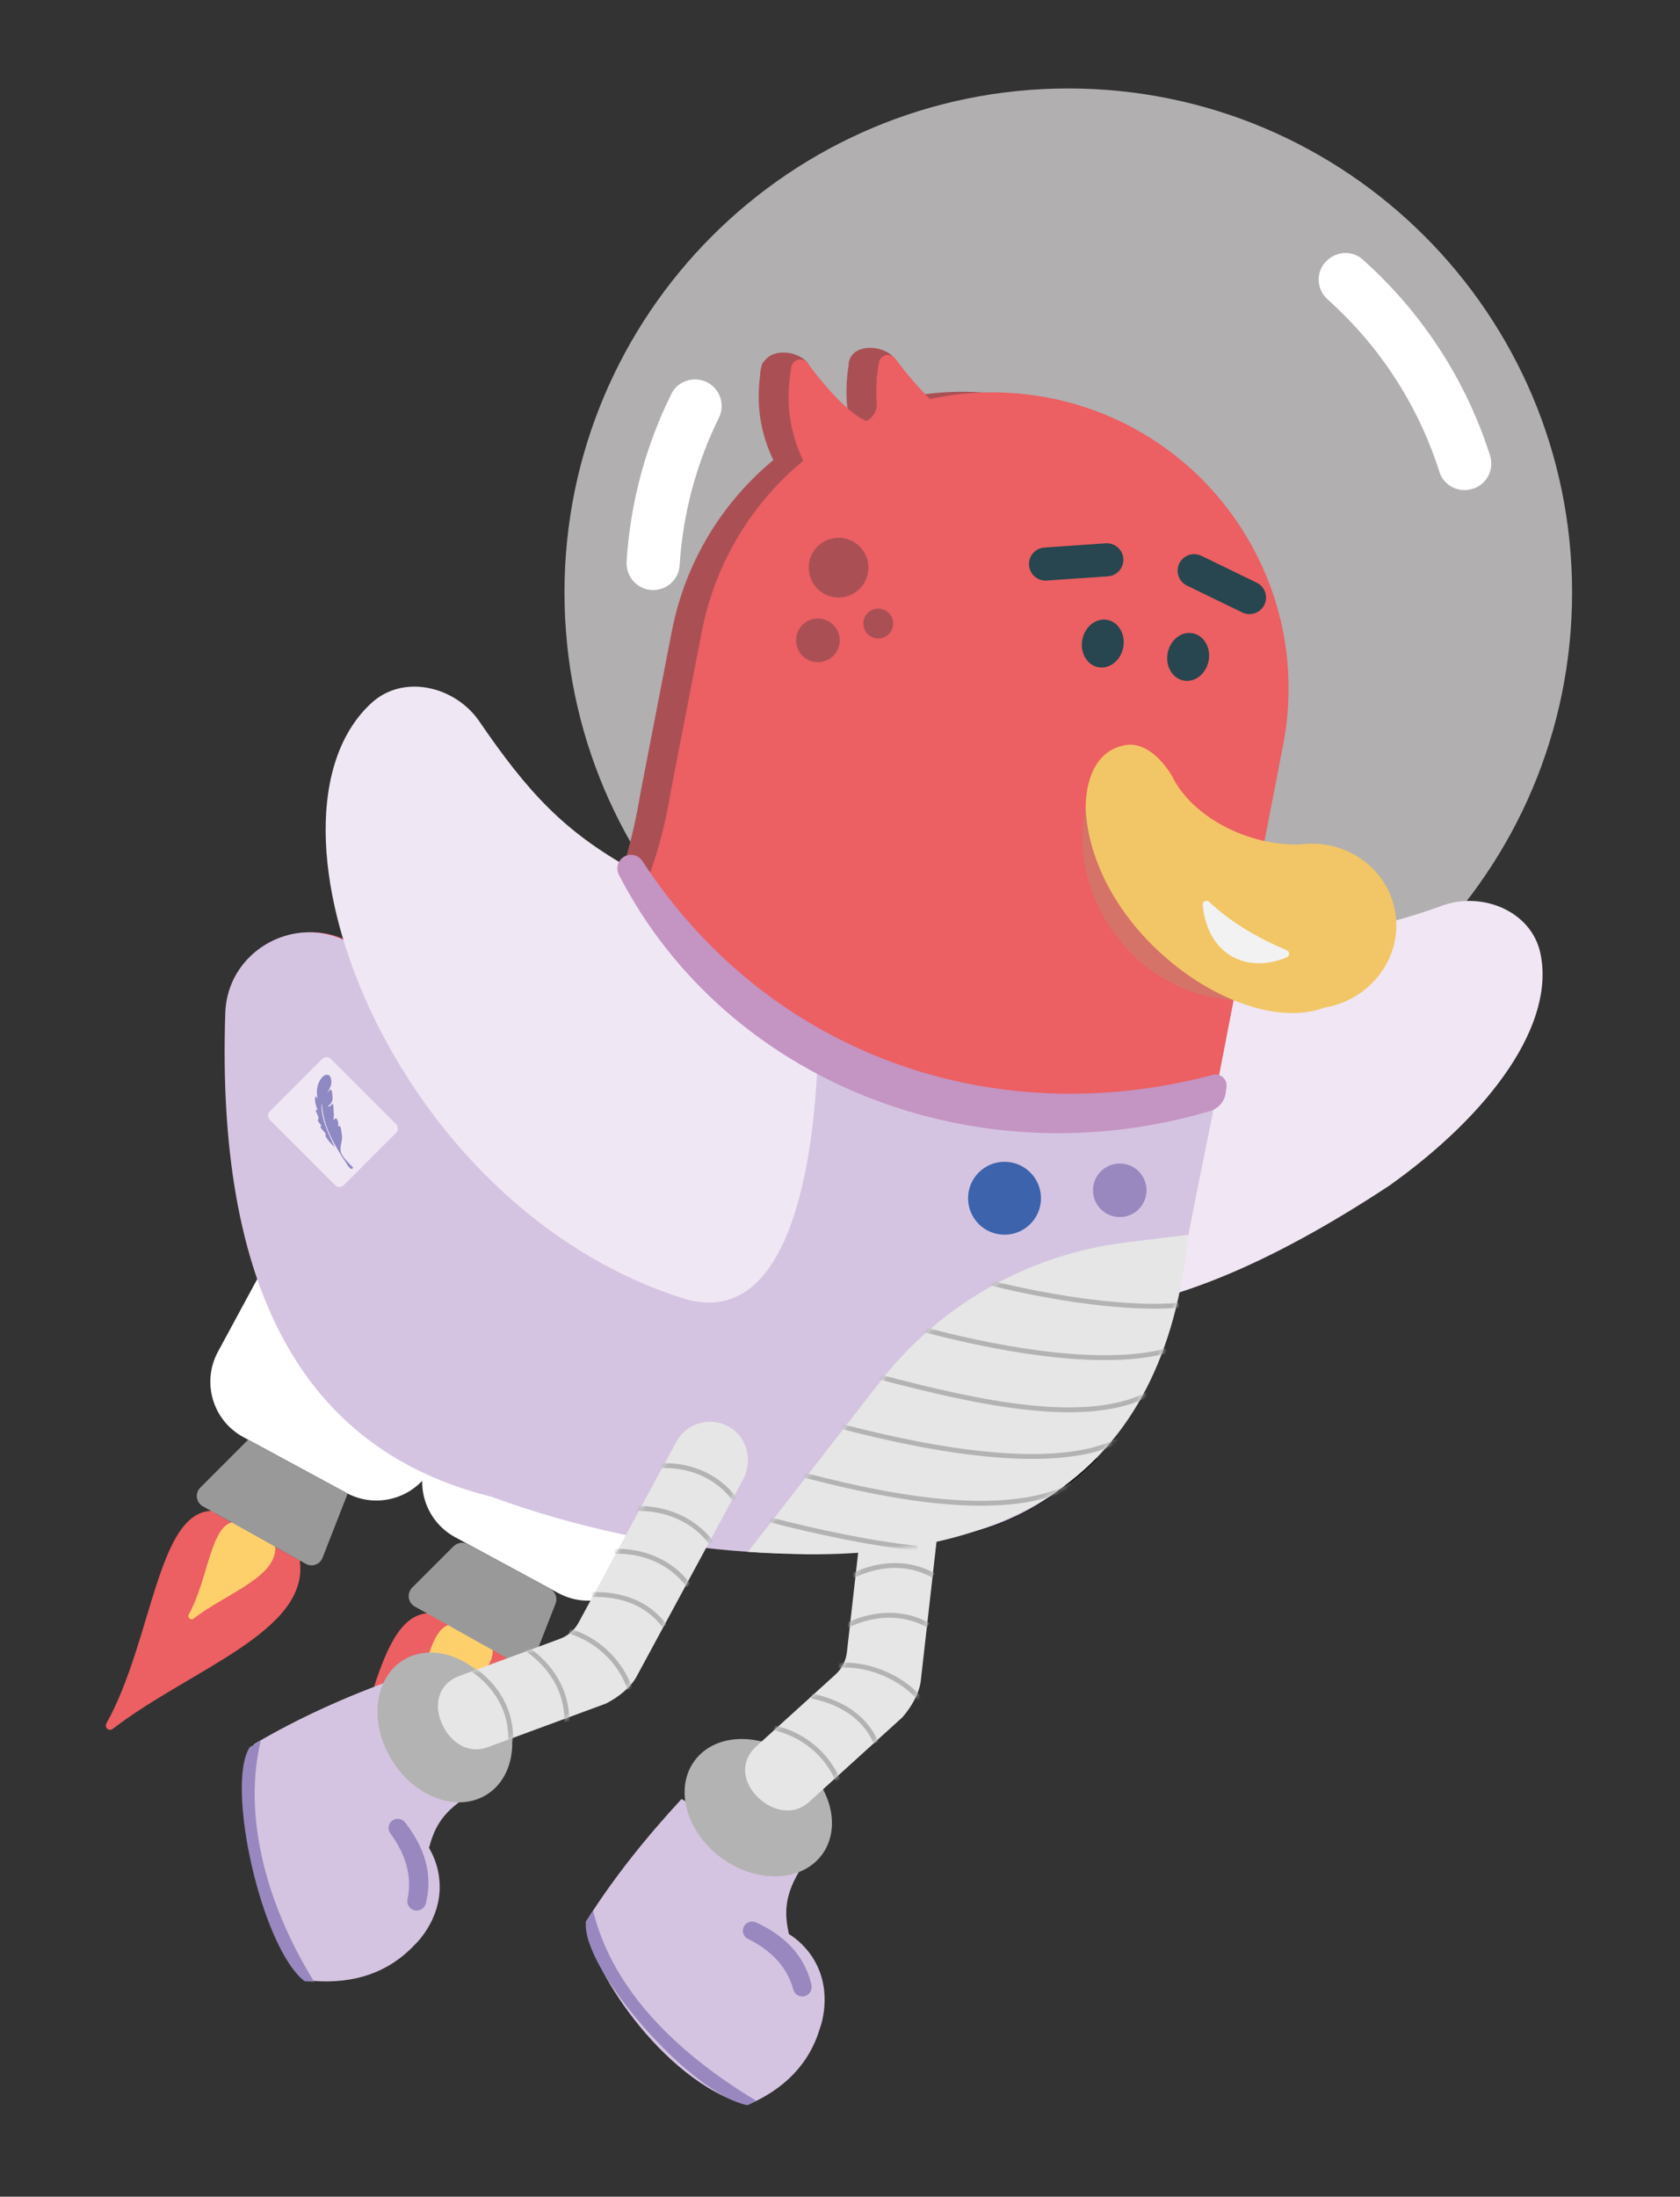 <svg width="342" height="447" viewBox="0 0 342 447" fill="none" xmlns="http://www.w3.org/2000/svg">
<rect x="0" y="0" width="342" height="447" fill="#333333" stroke="none"/>
<path d="M88.112 328.77C76.842 327.81 75.822 354.82 66.342 371.77C66.142 372.13 66.572 372.5 66.902 372.25C82.482 360.18 107.242 352.36 104.732 338.05" fill="#EC5F62"/>
<path d="M88.112 328.77C76.842 327.81 75.822 354.82 66.342 371.77C66.142 372.13 66.572 372.5 66.902 372.25C82.482 360.18 107.242 352.36 104.732 338.05" stroke="#EC5F62" stroke-width="0.99" stroke-miterlimit="10"/>
<path d="M92.552 330.99C87.672 330.57 87.232 342.26 83.132 349.6C83.042 349.76 83.232 349.92 83.372 349.81C90.112 344.59 100.832 341.2 99.742 335.01" fill="#FED06C"/>
<path d="M92.552 330.99C87.672 330.57 87.232 342.26 83.132 349.6C83.042 349.76 83.232 349.92 83.372 349.81C90.112 344.59 100.832 341.2 99.742 335.01" stroke="#FED06C" stroke-width="0.99" stroke-miterlimit="10"/>
<path d="M70.3 227.136L113.835 250.695L87.897 298.627C84.532 304.845 76.752 307.161 70.534 303.796L49.532 292.431C43.314 289.066 40.998 281.286 44.362 275.068L70.3 227.136Z" fill="white"/>
<path d="M113.424 247.513L156.959 271.071L131.02 319.003C127.656 325.221 119.876 327.537 113.658 324.172L92.656 312.807C86.438 309.442 84.121 301.662 87.486 295.444L113.424 247.513Z" fill="white"/>
<path d="M92.332 314.64L83.912 323.06C82.762 324.21 83.032 326.13 84.452 326.92L105.312 338.58C106.612 339.3 108.242 338.72 108.782 337.34L113.092 326.33C113.542 325.18 113.062 323.88 111.982 323.29L95.232 314.23C94.282 313.71 93.102 313.89 92.342 314.65L92.332 314.64Z" fill="#999999"/>
<path opacity="0.62" d="M217.472 223.12C274.114 223.12 320.032 177.202 320.032 120.56C320.032 63.918 274.114 18 217.472 18C160.83 18 114.912 63.918 114.912 120.56C114.912 177.202 160.83 223.12 217.472 223.12Z" fill="#FEFBFD"/>
<path d="M152.652 392.11C152.072 391.87 152.292 391.01 152.912 391.05C157.722 391.36 162.192 393.77 165.002 397.71C169.762 404.38 167.222 411.87 166.972 412.55C164.782 420 159.662 425.14 152.112 428.36C134.482 423.45 119.332 399.2 119.262 391.07C124.892 382.12 131.522 373.89 138.752 366.07L162.662 380.86C159.472 386.19 159.822 389.87 160.552 393.37C161.132 396.17 156.432 393.68 152.652 392.1V392.11Z" fill="#D5C4E1"/>
<path d="M167.349 377.379C171.494 371.736 169.042 362.89 161.872 357.623C154.701 352.356 145.527 352.661 141.382 358.305C137.236 363.949 139.688 372.794 146.858 378.061C154.029 383.329 163.203 383.023 167.349 377.379Z" fill="#B3B3B3"/>
<path d="M186.482 287.94C190.472 288.78 193.022 292.73 192.562 296.78L187.442 342.05C187.162 344.49 185.562 347.35 183.682 349.47L164.702 366.68C161.682 369.42 157.552 368.71 154.542 365.97C151.092 362.82 150.592 358.42 153.972 355.35L170.092 340.73C171.382 339.56 172.202 337.96 172.402 336.22L177.102 294.68C177.612 290.15 181.912 286.96 186.482 287.93V287.94Z" fill="#E6E6E6"/>
<mask id="mask0_292_24098" style="mask-type:luminance" maskUnits="userSpaceOnUse" x="151" y="287" width="42" height="82">
<path d="M186.482 287.94C190.472 288.78 193.022 292.73 192.562 296.78L187.442 342.05C187.162 344.49 185.562 347.35 183.682 349.47L164.702 366.68C161.682 369.42 157.552 368.71 154.542 365.97C151.092 362.82 150.592 358.42 153.972 355.35L170.092 340.73C171.382 339.56 172.202 337.96 172.402 336.22L177.102 294.68C177.612 290.15 181.912 286.96 186.482 287.93V287.94Z" fill="white"/>
</mask>
<g mask="url(#mask0_292_24098)">
<path d="M173.652 320.61C178.912 318.07 184.852 317.69 190.022 320.58" stroke="#B3B3B3" stroke-width="0.99" stroke-miterlimit="10"/>
<path d="M172.482 330.74C177.742 328.2 183.782 327.82 188.952 330.71" stroke="#B3B3B3" stroke-width="0.99" stroke-miterlimit="10"/>
<path d="M170.672 338.9C176.482 338.34 183.452 341.22 187.292 345.72" stroke="#B3B3B3" stroke-width="0.99" stroke-miterlimit="10"/>
<path d="M165.252 345.11C170.962 346.34 176.022 349.18 178.322 354.63" stroke="#B3B3B3" stroke-width="0.99" stroke-miterlimit="10"/>
<path d="M157.582 351.6C163.292 352.83 168.292 356.85 170.592 362.3" stroke="#B3B3B3" stroke-width="0.99" stroke-miterlimit="10"/>
</g>
<path d="M153.902 391.18C159.692 393.86 163.782 397.85 165.192 403.89C165.442 404.96 164.742 406.03 163.672 406.23C162.702 406.41 161.762 405.82 161.502 404.87C160.272 400.36 157.122 396.95 152.242 394.53C151.352 394.09 150.982 393.01 151.392 392.1C151.822 391.14 152.962 390.75 153.912 391.19L153.902 391.18Z" fill="#9888BF"/>
<path d="M152.132 428.36C140.632 426.2 118.242 400.46 119.282 391.07L120.742 388.81C124.342 403.6 135.972 416.66 153.982 427.5L152.132 428.36Z" fill="#9888BF"/>
<path d="M216.972 267.07L240.622 189.89C257.772 192.34 275.372 191.02 293.842 184.19C301.952 181.42 311.702 185.49 313.552 193.86C316.732 208.26 303.602 226.46 282.872 241.23C258.712 257.16 236.412 266.9 216.972 267.06V267.07Z" fill="#F1E6F3"/>
<path d="M182.232 73.13C180.362 70.1 173.112 69.59 172.762 74.12L173.732 81.29L182.242 73.13H182.232Z" fill="#AA5055"/>
<path d="M164.642 74.22C163.022 71.24 155.212 69.99 154.772 75.97L155.612 82.17L164.642 74.22Z" fill="#AA5055"/>
<path d="M69.642 196.01C103.942 225.65 124.532 196.97 130.372 161.41L133.322 146.2L134.362 140.83L136.752 128.52C139.522 114.22 147.142 102.09 157.572 93.5L157.382 93.55C154.102 86.56 154.002 80.4 155.012 74.54C155.292 72.94 157.362 72.49 158.332 73.8C162.322 79.16 166.822 84.09 170.262 85.54C171.062 85.16 171.852 84.75 172.672 84.41C172.082 80.64 172.262 77.07 172.862 73.62C173.142 72.02 180.912 78.86 183.242 81.08C190.972 79.41 199.162 79.23 207.422 80.83C240.102 87.17 261.462 118.81 255.122 151.49L250.902 173.26L238.242 238.51L235.792 251.13L108.242 301.39" fill="#AA5055"/>
<path d="M222.912 296.53C214.932 304.64 202.372 312.04 191.002 312.22L165.632 315.69C157.392 316.38 147.482 314.64 136.962 312L135.972 308.31L133.232 303.36L126.692 297.12L121.382 292.51L107.632 280.57" fill="white"/>
<path d="M222.912 296.53C214.932 304.64 202.372 312.04 191.002 312.22L165.632 315.69C157.392 316.38 147.482 314.64 136.962 312L135.972 308.31L133.232 303.36L126.692 297.12L121.382 292.51L107.632 280.57" stroke="black" stroke-width="0.99" stroke-miterlimit="10"/>
<path d="M73.962 193.59C107.702 221.87 130.682 196.74 136.462 161.53L139.412 146.32L140.452 140.95L142.842 128.64C145.612 114.34 153.232 102.21 163.662 93.62L163.472 93.67C160.192 86.7 160.092 80.56 161.092 74.71C161.372 73.09 163.442 72.6 164.422 73.92C168.412 79.28 172.912 84.21 176.352 85.66C176.352 85.66 176.372 85.66 176.372 85.65C177.742 85 178.582 83.57 178.472 82.06C178.262 79.21 178.472 76.46 178.932 73.78C179.212 72.16 181.282 71.67 182.262 72.99C184.542 76.06 187.002 78.97 189.322 81.2C197.052 79.53 205.242 79.35 213.502 80.95C246.182 87.29 267.542 118.93 261.202 151.61L256.982 173.38L244.322 238.63L241.872 251.25C202.512 287.15 159.322 322.79 106.132 305.77C60.682 297.56 44.542 260.2 46.342 206.14C46.802 192.18 63.252 184.62 73.962 193.59Z" fill="#EC5F62"/>
<path d="M130.532 181.04C120.622 204.63 100.502 216.23 73.482 193.59C62.782 184.62 46.332 192.18 45.862 206.14C44.072 260.2 60.212 297.56 105.652 305.77C158.842 322.8 202.512 287.15 241.872 251.25L247.242 224.78C198.792 236.37 159.212 220.85 130.522 181.04H130.532Z" fill="#D5C4E1"/>
<path d="M246.036 134.478C246.551 131.822 245.106 129.306 242.807 128.86C240.508 128.414 238.227 130.206 237.711 132.863C237.196 135.52 238.642 138.035 240.94 138.481C243.239 138.927 245.521 137.135 246.036 134.478Z" fill="#27464F"/>
<path d="M228.657 131.762C229.173 129.106 227.727 126.59 225.428 126.144C223.129 125.698 220.848 127.49 220.333 130.147C219.817 132.804 221.263 135.319 223.562 135.765C225.86 136.211 228.142 134.419 228.657 131.762Z" fill="#27464F"/>
<path d="M213.073 118.135L225.554 117.273C227.41 117.145 228.812 115.538 228.684 113.684C228.556 111.83 226.947 110.431 225.09 110.559L212.61 111.421C210.753 111.549 209.351 113.156 209.479 115.01C209.607 116.864 211.216 118.263 213.073 118.135Z" fill="#27464F"/>
<path d="M255.826 118.57L244.572 113.105C242.898 112.292 240.883 112.988 240.071 114.66C239.259 116.332 239.958 118.346 241.633 119.159L252.886 124.624C254.56 125.437 256.576 124.74 257.387 123.069C258.199 121.397 257.5 119.383 255.826 118.57Z" fill="#27464F"/>
<path d="M251.152 203.45C230.582 202.44 216.752 181.37 221.152 163.79L251.152 203.45Z" fill="#D67369"/>
<path d="M266.852 171.68C255.192 173 242.632 166.44 238.542 157.81C236.362 154.27 232.952 150.97 229.092 151.62C223.842 152.5 221.002 157.51 221.002 164.61C222.472 190.18 252.942 211.28 269.622 205.04C279.122 203.44 285.572 194.73 284.032 185.59C282.492 176.45 273.542 170.33 264.052 171.93" fill="#F2C666"/>
<path d="M170.712 121.59C174.07 121.59 176.792 118.868 176.792 115.51C176.792 112.152 174.07 109.43 170.712 109.43C167.354 109.43 164.632 112.152 164.632 115.51C164.632 118.868 167.354 121.59 170.712 121.59Z" fill="#AA5055"/>
<path d="M178.792 129.92C180.471 129.92 181.832 128.559 181.832 126.88C181.832 125.201 180.471 123.84 178.792 123.84C177.113 123.84 175.752 125.201 175.752 126.88C175.752 128.559 177.113 129.92 178.792 129.92Z" fill="#AA5055"/>
<path d="M166.502 134.75C168.96 134.75 170.952 132.758 170.952 130.3C170.952 127.842 168.96 125.85 166.502 125.85C164.044 125.85 162.052 127.842 162.052 130.3C162.052 132.758 164.044 134.75 166.502 134.75Z" fill="#AA5055"/>
<path d="M261.942 194.81C254.182 198.08 245.892 194.71 244.832 184.16C244.762 183.43 245.622 183.01 246.152 183.51C250.542 187.65 255.922 190.82 261.942 193.36C262.582 193.63 262.582 194.54 261.942 194.81Z" fill="#F2F2F2"/>
<path d="M242.142 249.87C239.382 262.02 237.762 265.58 234.452 276.33C229.252 293.19 215.982 306.58 199.022 311.45C171.282 319.41 135.082 317.31 100.112 304.6" fill="#D5C4E1"/>
<path d="M128.772 176.98C114.842 169.18 107.622 161.49 97.372 146.5C92.362 139.54 82.052 137.22 75.702 142.98C49.752 166.51 79.522 245.94 139.822 264.43C162.092 270.38 165.962 232.28 166.502 214.04" fill="#F0E7F4"/>
<path d="M80.962 371.15C80.552 370.66 81.142 369.99 81.692 370.32C85.802 372.8 88.662 376.98 89.352 381.75C90.532 389.86 84.842 395.36 84.312 395.85C78.952 401.48 72.042 403.69 63.862 403.1C50.432 390.66 48.062 362.17 51.732 354.91C60.832 349.53 70.492 345.24 80.502 341.61L94.982 365.71C89.702 368.98 88.332 372.42 87.372 375.87C86.612 378.61 83.592 374.29 80.952 371.16L80.962 371.15Z" fill="#D5C4E1"/>
<path d="M99.039 365.208C104.994 361.523 106.026 352.403 101.344 344.837C96.662 337.271 88.039 334.125 82.084 337.81C76.129 341.495 75.097 350.616 79.779 358.181C84.461 365.747 93.084 368.893 99.039 365.208Z" fill="#B3B3B3"/>
<path d="M148.912 290.64C152.292 292.91 153.182 297.53 151.242 301.11L129.572 341.19C128.402 343.35 125.852 345.41 123.312 346.67L99.272 355.54C95.452 356.95 91.882 354.75 90.112 351.08C88.082 346.87 89.272 342.6 93.552 341.02L113.962 333.49C115.602 332.89 116.962 331.71 117.792 330.17L137.672 293.4C139.842 289.39 145.022 288.04 148.902 290.65L148.912 290.64Z" fill="#E6E6E6"/>
<mask id="mask1_292_24098" style="mask-type:luminance" maskUnits="userSpaceOnUse" x="89" y="289" width="64" height="67">
<path d="M148.912 290.64C152.292 292.91 153.182 297.53 151.242 301.11L129.572 341.19C128.402 343.35 125.852 345.41 123.312 346.67L99.272 355.54C95.452 356.95 91.882 354.75 90.112 351.08C88.082 346.87 89.272 342.6 93.552 341.02L113.962 333.49C115.602 332.89 116.962 331.71 117.792 330.17L137.672 293.4C139.842 289.39 145.022 288.04 148.902 290.65L148.912 290.64Z" fill="white"/>
</mask>
<g mask="url(#mask1_292_24098)">
<path d="M134.692 298.23C140.532 298.07 146.072 300.37 149.592 305.12" stroke="#B3B3B3" stroke-width="0.99" stroke-miterlimit="10"/>
<path d="M129.502 306.96C135.342 306.8 141.262 309.17 144.782 313.93" stroke="#B3B3B3" stroke-width="0.99" stroke-miterlimit="10"/>
<path d="M125.152 315.67C130.992 315.51 136.672 317.88 140.192 322.64" stroke="#B3B3B3" stroke-width="0.99" stroke-miterlimit="10"/>
<path d="M120.482 324.47C126.322 324.31 131.762 326.11 135.292 330.86" stroke="#B3B3B3" stroke-width="0.99" stroke-miterlimit="10"/>
<path d="M107.112 335.44C112.112 338.89 115.572 344.05 115.362 350.54" stroke="#B3B3B3" stroke-width="0.99" stroke-miterlimit="10"/>
<path d="M96.062 339.56C101.062 343.01 104.182 348.01 103.972 354.5" stroke="#B3B3B3" stroke-width="0.99" stroke-miterlimit="10"/>
<path d="M115.922 331.93C121.532 333.56 126.342 338.09 128.242 343.7" stroke="#B3B3B3" stroke-width="0.99" stroke-miterlimit="10"/>
</g>
<path d="M82.472 370.85C86.392 375.88 88.202 381.3 86.692 387.32C86.422 388.38 85.312 389.02 84.262 388.7C83.322 388.41 82.752 387.46 82.952 386.49C83.922 381.92 82.682 377.44 79.452 373.05C78.862 372.25 79.022 371.12 79.812 370.5C80.632 369.85 81.822 370.02 82.472 370.84V370.85Z" fill="#9888BF"/>
<path d="M62.002 403.16C53.152 396.27 45.852 363.06 50.852 355.52L53.082 354.23C49.662 368.41 53.362 386.1 63.942 403.24L61.992 403.16H62.002Z" fill="#9888BF"/>
<path d="M303.332 92.7C298.382 77.14 289.312 63.42 277.412 52.81C275.532 51.13 272.722 51.04 270.702 52.54L270.592 52.62C267.852 54.65 267.722 58.67 270.272 60.94C280.732 70.28 288.692 82.36 293.032 96.05C293.872 98.7 296.652 100.23 299.352 99.58L299.492 99.55C302.522 98.82 304.282 95.67 303.332 92.71V92.7Z" fill="white"/>
<path d="M127.552 114.26C128.332 102.07 131.522 90.55 136.672 80.15C137.902 77.66 140.882 76.56 143.472 77.58H143.482C146.442 78.74 147.752 82.18 146.342 85.03C141.822 94.18 139.022 104.34 138.352 115.07C138.172 117.89 135.792 120.07 132.962 120.07C129.822 120.07 127.362 117.4 127.562 114.26H127.552Z" fill="white"/>
<path d="M246.892 218.72C202.322 230.57 156.512 214.67 130.782 175.22C129.622 173.44 127.002 173.54 126.002 175.41C125.572 176.21 125.562 177.18 125.972 177.98C147.792 220.37 198.882 240.21 246.352 226.07C248.042 225.57 249.292 224.13 249.522 222.38L249.682 221.16C249.882 219.59 248.422 218.31 246.892 218.71V218.72Z" fill="#C494C3"/>
<path d="M152.262 315.78L179.152 281.19C191.352 265.49 209.302 255.29 229.042 252.85L241.892 251.26C237.072 300.48 205.192 319.76 152.272 315.78H152.262Z" fill="#E6E6E6"/>
<mask id="mask2_292_24098" style="mask-type:luminance" maskUnits="userSpaceOnUse" x="152" y="251" width="90" height="66">
<path d="M152.262 315.78L179.152 281.19C191.352 265.49 209.302 255.29 229.042 252.85L241.892 251.26C237.072 300.48 205.192 319.76 152.272 315.78H152.262Z" fill="white"/>
</mask>
<g mask="url(#mask2_292_24098)">
<path d="M163.482 300.11C184.302 305.6 205.332 308.72 218.072 302.37" stroke="#B3B3B3" stroke-width="0.99" stroke-miterlimit="10"/>
<path d="M170.642 290.09C191.462 295.58 215.212 299.43 227.942 293.08" stroke="#B3B3B3" stroke-width="0.99" stroke-miterlimit="10"/>
<path d="M178.982 280.18C199.802 285.67 220.902 290.12 233.642 283.77" stroke="#B3B3B3" stroke-width="0.99" stroke-miterlimit="10"/>
<path d="M188.162 270.58C205.952 275.27 225.192 278.13 237.552 274.87" stroke="#B3B3B3" stroke-width="0.99" stroke-miterlimit="10"/>
<path d="M201.702 261.09C214.242 264.2 229.642 266.53 239.982 265.6" stroke="#B3B3B3" stroke-width="0.99" stroke-miterlimit="10"/>
<path d="M156.472 309.18C166.022 311.7 178.372 314.27 186.732 315.04" stroke="#B3B3B3" stroke-width="0.99" stroke-miterlimit="10"/>
</g>
<path d="M204.492 251.25C208.59 251.25 211.912 247.928 211.912 243.83C211.912 239.732 208.59 236.41 204.492 236.41C200.394 236.41 197.072 239.732 197.072 243.83C197.072 247.928 200.394 251.25 204.492 251.25Z" fill="#3C63AC"/>
<path d="M227.952 247.66C230.962 247.66 233.402 245.22 233.402 242.21C233.402 239.2 230.962 236.76 227.952 236.76C224.942 236.76 222.502 239.2 222.502 242.21C222.502 245.22 224.942 247.66 227.952 247.66Z" fill="#9888BF"/>
<path d="M80.626 228.76L67.347 215.48C66.863 214.996 66.078 214.996 65.593 215.48L54.937 226.136C54.453 226.621 54.453 227.406 54.937 227.89L68.217 241.17C68.701 241.654 69.486 241.654 69.97 241.17L80.626 230.513C81.111 230.029 81.111 229.244 80.626 228.76Z" fill="#F0E7F4"/>
<path d="M66.532 222.36C67.252 221.52 67.882 220.17 67.112 218.88C66.032 218.25 65.362 219.47 64.952 220.15C64.472 221.16 64.422 222.4 64.642 223.62C64.352 223 64.072 222.97 64.152 223.62C63.992 224.3 64.592 225.59 64.632 225.9C63.612 225.61 65.252 227.35 64.742 227.78C64.432 228.26 66.072 229.4 65.192 229.12C65.322 229.99 66.662 230.55 66.222 231.14C66.712 232 67.392 232.76 68.132 233.43C66.932 230.8 65.562 228.06 65.452 225.34C65.432 224.9 65.602 224.21 65.582 225.04C65.832 229.07 68.052 233.09 70.512 236.7C70.742 237.2 71.632 238.46 71.862 237.54C70.982 236.71 70.072 235.8 69.482 234.72C68.982 233.35 69.812 232.28 69.612 230.96C69.462 230.38 69.462 228.51 68.752 229.31C69.102 228.83 68.612 226.82 68.002 227.89C67.762 228.07 68.062 226.88 67.952 226.49C67.882 225.96 67.932 224.65 67.682 224.58C67.522 224.95 66.292 225.67 67.012 224.86C67.702 224.41 67.792 223.55 67.632 222.68C67.652 222.13 67.442 221.31 66.972 222C66.822 222.11 66.672 222.23 66.532 222.34" fill="#8E89C2"/>
<path d="M43.852 307.95C32.582 306.99 31.562 334 22.082 350.95C21.882 351.31 22.312 351.68 22.642 351.43C38.222 339.36 62.982 331.54 60.472 317.23" fill="#EC5F62"/>
<path d="M43.852 307.95C32.582 306.99 31.562 334 22.082 350.95C21.882 351.31 22.312 351.68 22.642 351.43C38.222 339.36 62.982 331.54 60.472 317.23" stroke="#EC5F62" stroke-width="0.99" stroke-miterlimit="10"/>
<path d="M48.282 310.16C43.402 309.74 42.962 321.43 38.862 328.77C38.772 328.93 38.962 329.09 39.102 328.98C45.842 323.76 56.562 320.37 55.472 314.18" fill="#FED06C"/>
<path d="M48.282 310.16C43.402 309.74 42.962 321.43 38.862 328.77C38.772 328.93 38.962 329.09 39.102 328.98C45.842 323.76 56.562 320.37 55.472 314.18" stroke="#FED06C" stroke-width="0.99" stroke-miterlimit="10"/>
<path d="M50.512 292.97L40.772 302.71C39.642 303.84 39.902 305.74 41.302 306.52L62.242 318.22C63.522 318.93 65.132 318.36 65.662 316.99L70.772 303.93L50.522 292.97H50.512Z" fill="#999999"/>
</svg>
